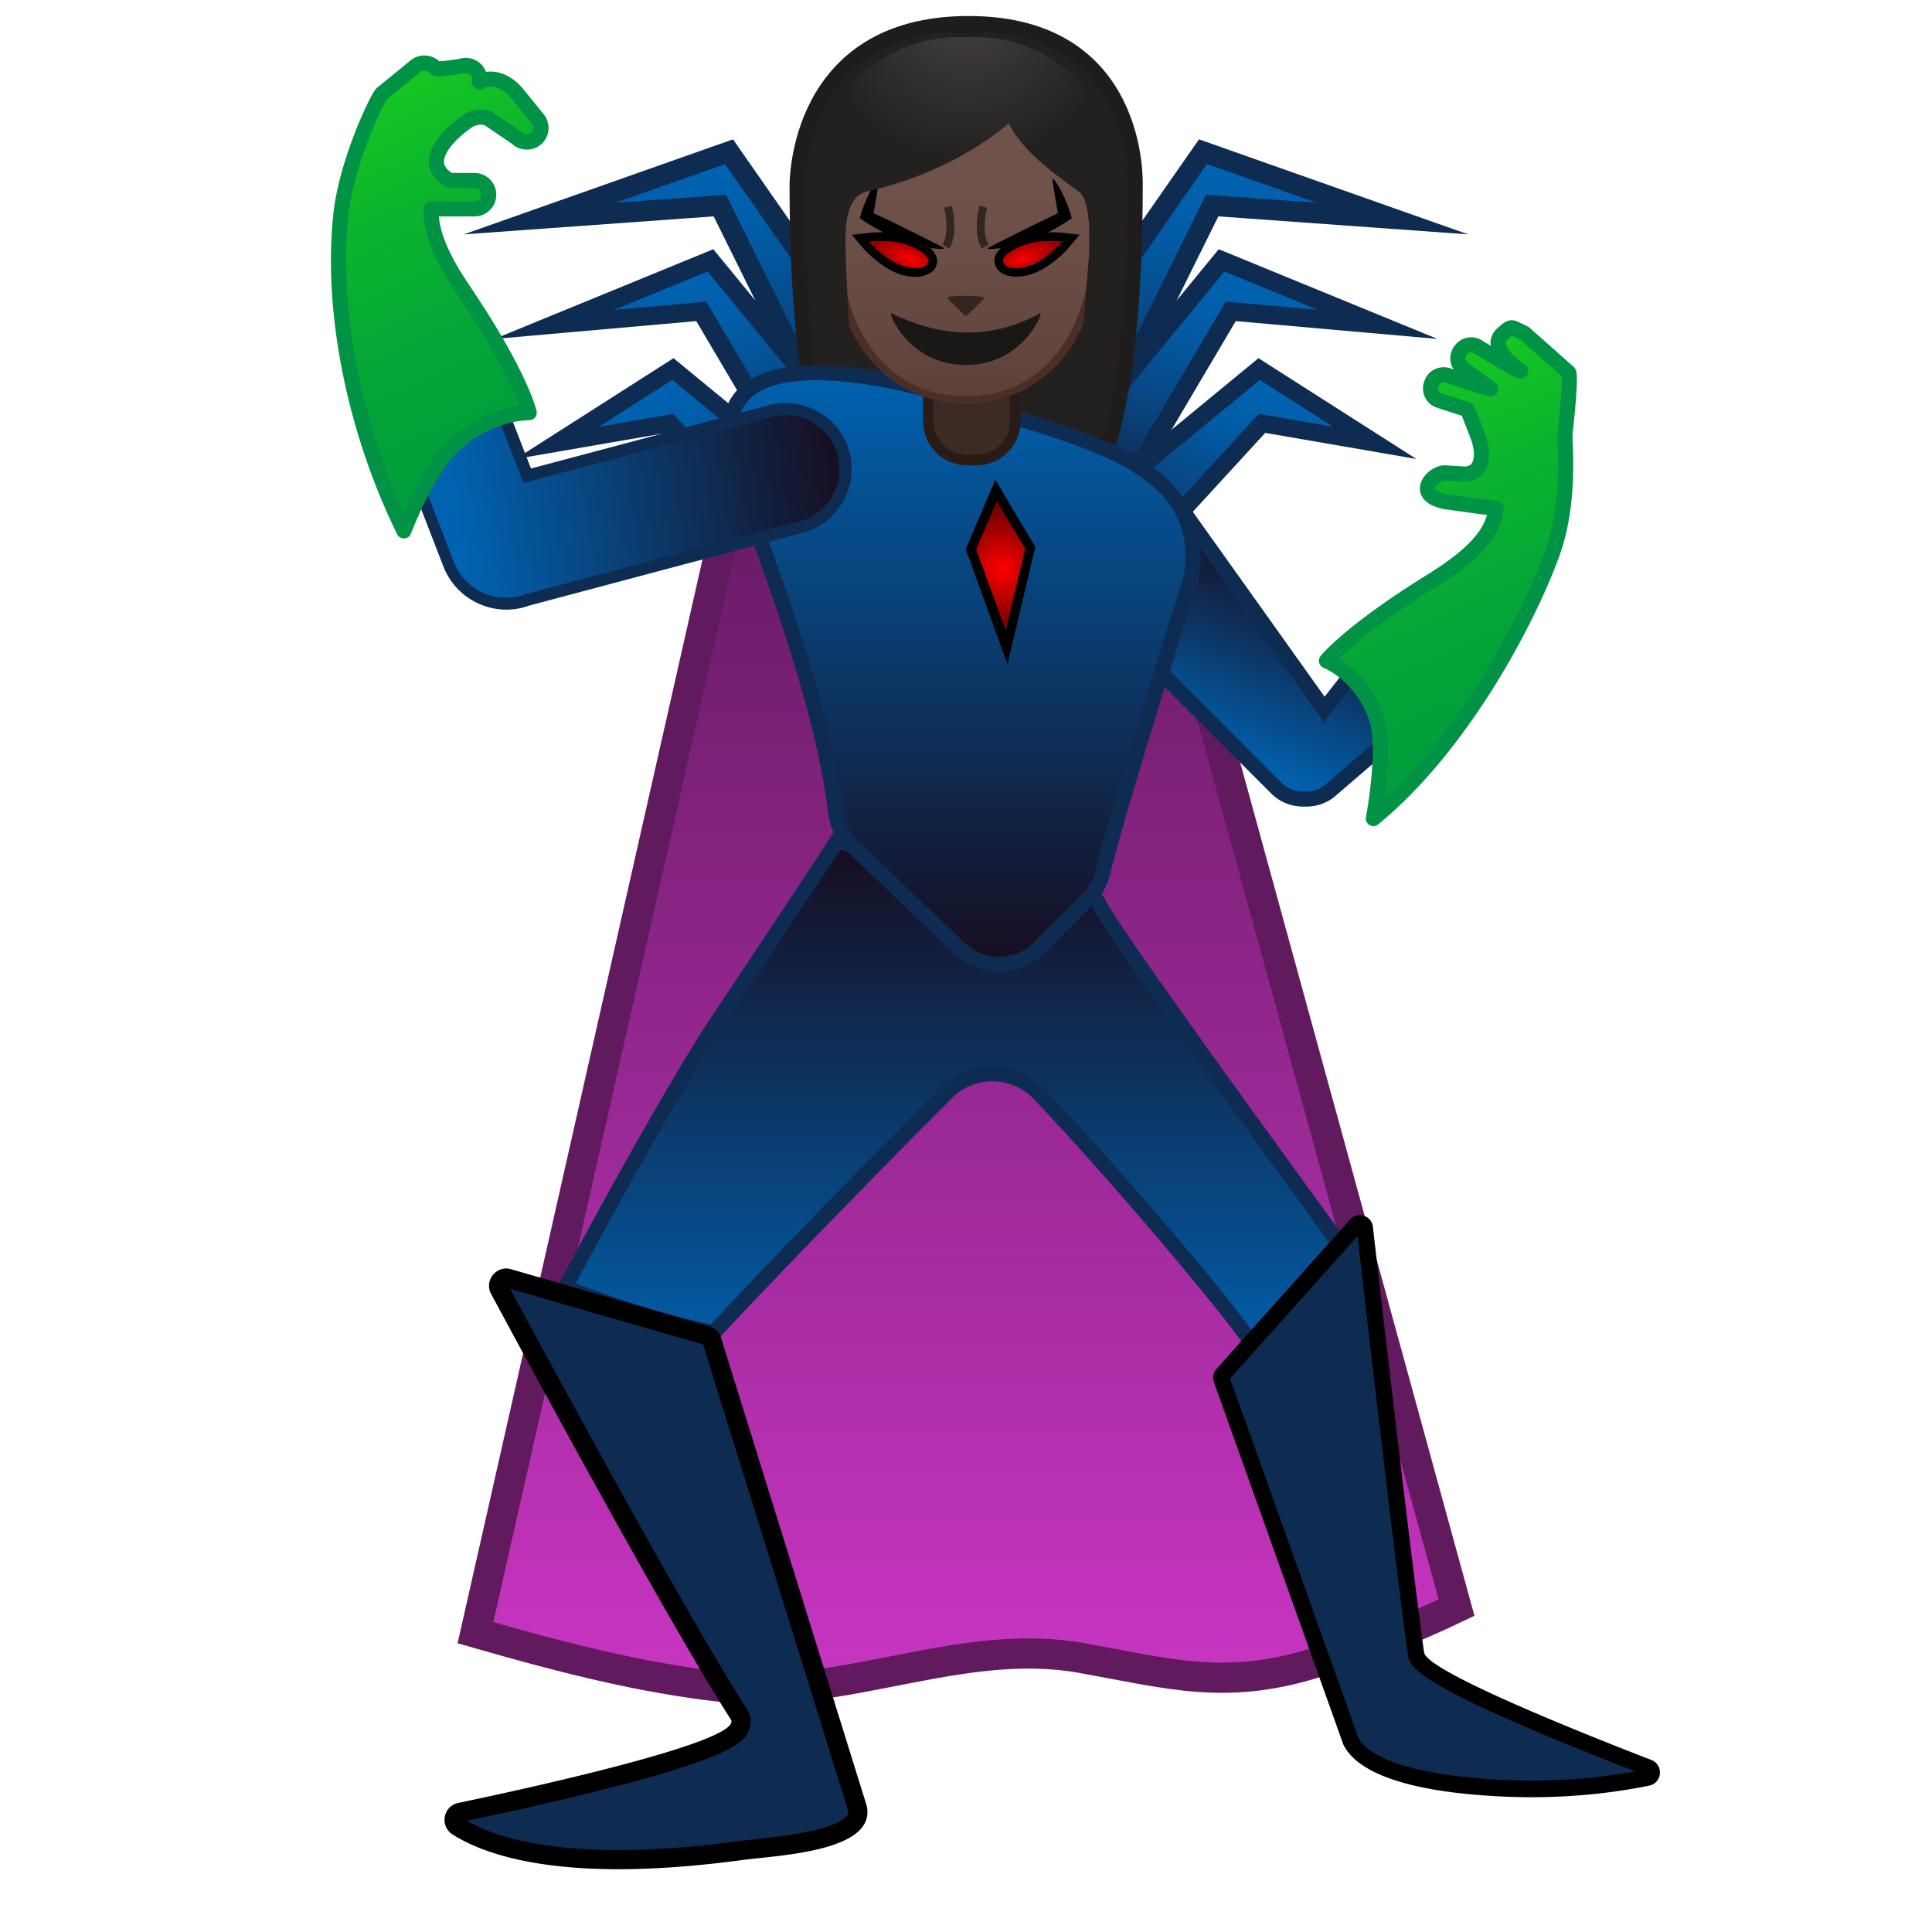 <?xml version="1.0" encoding="utf-8"?>
<svg width="800px" height="800px" viewBox="0 0 128 128" xmlns="http://www.w3.org/2000/svg" xmlns:xlink="http://www.w3.org/1999/xlink" aria-hidden="true" role="img" class="iconify iconify--noto" preserveAspectRatio="xMidYMid meet">
<linearGradient id="IconifyId17ecdb2904d178eab24947" x1="64" x2="64" y1="34.333" y2="110.86" gradientUnits="userSpaceOnUse">
<stop stop-color="#691B66" offset="0">
</stop>
<stop stop-color="#C735C1" offset="1">
</stop>
</linearGradient>
<path d="M48.75 31.83L31.5 108.17c5.32 1.53 10.92 3.01 16.42 3.6c8.01.87 15.75-3.36 23.76-1.92c5.83 1.05 9.46 2.13 15.28.37c3.26-.98 6.47-2.24 9.54-3.71L76 31.83H48.75z" fill="url(#IconifyId17ecdb2904d178eab24947)" stroke="#611A5E" stroke-miterlimit="10" stroke-width="2">
</path>
<g stroke="#0E2B52" stroke-miterlimit="10">
<linearGradient id="IconifyId17ecdb2904d178eab24948" x1="58.569" x2="58.569" y1="17.695" y2="39.902" gradientTransform="matrix(1.065 -.128 .129 1.075 -16.28 -1.387)" gradientUnits="userSpaceOnUse">
<stop stop-color="#0063B2" offset=".003">
</stop>
<stop stop-color="#0160AC" offset=".136">
</stop>
<stop stop-color="#03569C" offset=".311">
</stop>
<stop stop-color="#084681" offset=".508">
</stop>
<stop stop-color="#0E305B" offset=".722">
</stop>
<stop stop-color="#15142B" offset=".948">
</stop>
<stop stop-color="#170D1F" offset="1">
</stop>
</linearGradient>
<path fill="url(#IconifyId17ecdb2904d178eab24948)" stroke-width="1.368" d="M35.75 14.48l12.55-4.43l16.01 22.96l-6.75.54l-9.87-19.93z">
</path>
<linearGradient id="IconifyId17ecdb2904d178eab24949" x1="62.767" x2="62.767" y1="27.316" y2="46.182" gradientTransform="matrix(.992 -.279 .289 1.031 -24.035 6.935)" gradientUnits="userSpaceOnUse">
<stop stop-color="#0063B2" offset=".003">
</stop>
<stop stop-color="#0160AC" offset=".136">
</stop>
<stop stop-color="#03569C" offset=".311">
</stop>
<stop stop-color="#084681" offset=".508">
</stop>
<stop stop-color="#0E305B" offset=".722">
</stop>
<stop stop-color="#15142B" offset=".948">
</stop>
<stop stop-color="#170D1F" offset="1">
</stop>
</linearGradient>
<path fill="url(#IconifyId17ecdb2904d178eab24949)" stroke-width="1.225" d="M36.73 21.49l10.34-4.24l14.37 17.52l-5.82 1.37l-9.16-15.51z">
</path>
<linearGradient id="IconifyId17ecdb2904d178eab24950" x1="66.786" x2="66.786" y1="29.593" y2="47.655" gradientTransform="rotate(-24.638 44.082 77.81)" gradientUnits="userSpaceOnUse">
<stop stop-color="#0063B2" offset=".003">
</stop>
<stop stop-color="#0160AC" offset=".136">
</stop>
<stop stop-color="#03569C" offset=".311">
</stop>
<stop stop-color="#084681" offset=".508">
</stop>
<stop stop-color="#0E305B" offset=".722">
</stop>
<stop stop-color="#15142B" offset=".948">
</stop>
<stop stop-color="#170D1F" offset="1">
</stop>
</linearGradient>
<path fill="url(#IconifyId17ecdb2904d178eab24950)" stroke-width="1.167" d="M36.92 29.34l7.66-4.89l15.93 13.11l-5.37 2.21l-10.75-11.72z">
</path>
<linearGradient id="IconifyId17ecdb2904d178eab24951" x1="133.39" x2="133.39" y1="26.606" y2="48.812" gradientTransform="matrix(-1.065 -.128 -.129 1.075 225.13 -1.387)" gradientUnits="userSpaceOnUse">
<stop stop-color="#0063B2" offset=".003">
</stop>
<stop stop-color="#0160AC" offset=".136">
</stop>
<stop stop-color="#03569C" offset=".311">
</stop>
<stop stop-color="#084681" offset=".508">
</stop>
<stop stop-color="#0E305B" offset=".722">
</stop>
<stop stop-color="#15142B" offset=".948">
</stop>
<stop stop-color="#170D1F" offset="1">
</stop>
</linearGradient>
<path fill="url(#IconifyId17ecdb2904d178eab24951)" stroke-width="1.368" d="M92.25 14.48L79.7 10.05L63.69 33.01l6.75.54l9.87-19.93z">
</path>
<linearGradient id="IconifyId17ecdb2904d178eab24952" x1="138.32" x2="138.32" y1="47.737" y2="66.602" gradientTransform="matrix(-.992 -.279 -.289 1.031 232.88 6.935)" gradientUnits="userSpaceOnUse">
<stop stop-color="#0063B2" offset=".003">
</stop>
<stop stop-color="#0160AC" offset=".136">
</stop>
<stop stop-color="#03569C" offset=".311">
</stop>
<stop stop-color="#084681" offset=".508">
</stop>
<stop stop-color="#0E305B" offset=".722">
</stop>
<stop stop-color="#15142B" offset=".948">
</stop>
<stop stop-color="#170D1F" offset="1">
</stop>
</linearGradient>
<path fill="url(#IconifyId17ecdb2904d178eab24952)" stroke-width="1.225" d="M91.27 21.49l-10.34-4.24l-14.37 17.52l5.82 1.37l9.16-15.51z">
</path>
<linearGradient id="IconifyId17ecdb2904d178eab24953" x1="140.28" x2="140.28" y1="63.296" y2="81.358" gradientTransform="scale(-1 1) rotate(-24.638 -60.34 555.976)" gradientUnits="userSpaceOnUse">
<stop stop-color="#0063B2" offset=".003">
</stop>
<stop stop-color="#0160AC" offset=".136">
</stop>
<stop stop-color="#03569C" offset=".311">
</stop>
<stop stop-color="#084681" offset=".508">
</stop>
<stop stop-color="#0E305B" offset=".722">
</stop>
<stop stop-color="#15142B" offset=".948">
</stop>
<stop stop-color="#170D1F" offset="1">
</stop>
</linearGradient>
<path fill="url(#IconifyId17ecdb2904d178eab24953)" stroke-width="1.167" d="M91.08 29.34l-7.66-4.89l-15.93 13.11l5.37 2.21l10.75-11.72z">
</path>
</g>
<path d="M64.17 1.56c-11.45 0-11.36 10.59-11.36 10.76c0 6.86.52 16.54 3.27 20.35c1.09 1.51 3.19 1.59 3.19 1.59l4.74-.01l4.74.01s2.1-.08 3.19-1.59c2.74-3.81 3.27-13.5 3.27-20.35c0-.17.41-10.76-11.04-10.76z" fill="#232020" stroke="#1F1D1B" stroke-miterlimit="10">
</path>
<linearGradient id="IconifyId17ecdb2904d178eab24954" x1="78.815" x2="84.271" y1="49.594" y2="36.305" gradientUnits="userSpaceOnUse">
<stop stop-color="#0063B2" offset=".003">
</stop>
<stop stop-color="#170D1F" offset="1">
</stop>
</linearGradient>
<path d="M86.34 52.95c-.67 0-1.3-.25-1.76-.72L70.44 38.09c-.97-.97-.97-2.56 0-3.54l1.95-1.94c.31-.31.99-.49 1.87-.49c1.44 0 3.04.47 3.64 1.07L87.74 47l3.19-4.09c.38-.32.96-.53 1.56-.53c.73 0 1.42.32 1.9.87l.22.25c.43.5.64 1.15.59 1.82s-.35 1.27-.86 1.71l-6.19 5.33c-.45.38-1.01.59-1.63.59h-.18z" fill="url(#IconifyId17ecdb2904d178eab24954)">
</path>
<path d="M74.26 32.62c1.36 0 2.74.45 3.24.88l9.44 13.25l.78 1.09l.82-1.06l2.71-3.48c.35-.27.78-.42 1.23-.42c.59 0 1.14.25 1.52.69l.22.25c.72.84.63 2.1-.21 2.82l-6.19 5.33c-.45.39-.96.47-1.31.47h-.18c-.54 0-1.04-.2-1.41-.57L70.8 37.73c-.78-.78-.78-2.05 0-2.83l1.94-1.94c.17-.17.71-.34 1.52-.34m0-1c-.94 0-1.78.19-2.23.64l-1.94 1.94a3 3 0 0 0 0 4.24l14.14 14.14c.58.58 1.35.86 2.12.86H86.53c.69 0 1.39-.22 1.95-.71l6.19-5.33a3.015 3.015 0 0 0 .32-4.23l-.22-.25a2.983 2.983 0 0 0-2.28-1.04a3 3 0 0 0-1.95.72l-2.78 3.56l-9.5-13.33c-.73-.72-2.49-1.21-4-1.21z" fill="#0E2B52">
</path>
<linearGradient id="IconifyId17ecdb2904d178eab24955" x1="63.177" x2="63.177" y1="56.031" y2="91.612" gradientUnits="userSpaceOnUse">
<stop stop-color="#170D1F" offset="0">
</stop>
<stop stop-color="#0063B2" offset=".997">
</stop>
</linearGradient>
<path d="M83.17 89.36c-1.68-2.64-9.48-11.79-14.32-16.87a4.28 4.28 0 0 0-3.12-1.34c-1.14 0-2.22.45-3.02 1.25c-6.19 6.2-13.52 13.79-15.4 15.89c-3.62-.65-8.31-2.38-9.86-2.97c1.12-2.11 5.6-10.49 9.47-16.72c.03-.05.45-.68 1.08-1.63c5.25-7.88 6.92-10.42 7.46-11.28c.99.35 3.94 1.48 8.28 3.93c.76.43 1.54.65 2.31.65c2.25 0 3.81-1.83 4.5-2.82c.22.24.54.58 1 1.06c.47.5 1.12 1.17 1.23 1.32c.88 1.9 12.22 17.48 16.1 22.78c-.7 1.08-3.34 4.98-5.71 6.75z" fill="url(#IconifyId17ecdb2904d178eab24955)">
</path>
<path d="M55.68 56.29c1.23.46 3.97 1.58 7.83 3.76c.84.47 1.7.71 2.55.71c2.12 0 3.68-1.46 4.54-2.55c.17.18.37.39.6.63c.45.47 1.07 1.12 1.18 1.27a.876.876 0 0 1-.14-.33c.22 1.04 8.74 12.85 16.03 22.82c-.84 1.26-2.99 4.33-5 6.02c-2.36-3.43-10.13-12.34-14.07-16.49c-.92-.96-2.15-1.5-3.48-1.5c-1.28 0-2.48.5-3.38 1.4c-6 6.01-13.08 13.34-15.23 15.7c-3.19-.61-7.12-2.01-8.97-2.7c1.44-2.71 5.58-10.38 9.18-16.18c.04-.07.45-.68 1.07-1.61c4.65-6.93 6.52-9.75 7.29-10.95m-.43-1.21c-.04.2-8.65 13.1-8.75 13.25c-4.5 7.25-9.75 17.25-9.75 17.25s6.25 2.5 10.75 3.25c1.53-1.75 9.16-9.66 15.57-16.08c.74-.74 1.7-1.11 2.67-1.11c1 0 2.01.4 2.76 1.18c5.55 5.86 14.17 16.09 14.5 17.26c2.97-1.89 6.5-7.5 6.5-7.5s-16.04-21.93-16.27-23c-.04-.18-2.69-2.8-2.73-3c0 0-1.69 3.18-4.44 3.18c-.63 0-1.32-.17-2.06-.58c-5.5-3.1-8.75-4.1-8.75-4.1z" fill="#0E2B52">
</path>
<linearGradient id="IconifyId17ecdb2904d178eab24956" x1="63.681" x2="63.681" y1="23.984" y2="64.169" gradientUnits="userSpaceOnUse">
<stop stop-color="#0063B2" offset=".003">
</stop>
<stop stop-color="#170D1F" offset="1">
</stop>
</linearGradient>
<path d="M66.19 63.89c-.97 0-1.89-.37-2.59-1.04l-7.1-6.78c-.63-.6-1.03-1.4-1.13-2.26c-.17-1.42-.55-3.75-1.38-6.86c-1.4-5.21-3.1-9.75-4.22-12.76c-.41-1.1-.73-1.96-.91-2.52c-.75-2.32-.7-4.08.13-5.22c.85-1.17 2.58-1.77 5.12-1.77c4.58 0 10.17 1.97 10.23 1.99c1.08.41 2.26.78 3.51 1.17c5.56 1.75 11.87 3.73 11.13 10.02c-.02.21-.08.44-.15.69c-.8 2.51-4.81 15.26-5.76 19.22c-.17.7-.52 1.33-1.01 1.82c-.83.82-2.06 2.05-3.21 3.2c-.72.71-1.66 1.1-2.66 1.1z" fill="url(#IconifyId17ecdb2904d178eab24956)">
</path>
<path d="M54.11 25.19c4.49 0 10.01 1.94 10.04 1.95c1.1.42 2.29.79 3.55 1.18c5.64 1.77 11.48 3.61 10.79 9.48c-.02.18-.07.38-.13.6c-.8 2.52-4.82 15.28-5.77 19.26c-.15.61-.45 1.15-.88 1.58c-.83.82-2.07 2.05-3.22 3.2c-.61.61-1.43.95-2.3.95c-.84 0-1.64-.32-2.25-.9l-7.1-6.78c-.54-.52-.89-1.21-.98-1.96c-.17-1.43-.55-3.79-1.4-6.93c-1.41-5.23-3.11-9.79-4.23-12.8c-.41-1.09-.73-1.95-.9-2.49c-.7-2.16-.68-3.77.06-4.77c.75-1.04 2.34-1.57 4.72-1.57m0-1c-4.21 0-7.67 1.6-5.73 7.64c.66 2.06 3.2 8.1 5.12 15.25c.83 3.1 1.2 5.41 1.37 6.79c.12.98.57 1.88 1.28 2.56l7.1 6.78a4.22 4.22 0 0 0 2.94 1.18c1.09 0 2.17-.41 3-1.24c1.15-1.15 2.39-2.38 3.21-3.2c.57-.56.96-1.27 1.15-2.05c.95-3.96 5-16.83 5.75-19.19c.08-.25.14-.52.17-.78c.95-8.14-8.9-9.42-14.97-11.72c0 0-5.67-2.02-10.39-2.02z" fill="#0E2B52">
</path>
<path d="M64.08 30.48c-1.42 0-2.58-1.14-2.58-2.55v-3.19h5.75v3.19c0 1.41-1.16 2.55-2.58 2.55h-.59z" fill="#3C2B24">
</path>
<path d="M66.9 25.09v2.84c0 1.21-1 2.2-2.23 2.2h-.59c-1.23 0-2.23-.99-2.23-2.2v-2.84h5.05m.7-.7h-6.44v3.54c0 1.6 1.31 2.9 2.93 2.9h.59c1.62 0 2.93-1.3 2.93-2.9v-3.54h-.01z" fill="#291B16">
</path>
<linearGradient id="IconifyId17ecdb2904d178eab24957" x1="63.985" x2="63.985" y1="26.331" y2="4.95" gradientUnits="userSpaceOnUse">
<stop stop-color="#5C4037" offset="0">
</stop>
<stop stop-color="#63463D" offset=".158">
</stop>
<stop stop-color="#6D5047" offset=".533">
</stop>
<stop stop-color="#70534A" offset="1">
</stop>
</linearGradient>
<path d="M63.99 26.51c-4.1 0-8.51-3.18-8.51-10.15c0-5.58 3.25-11.61 8.51-11.61s8.51 6.03 8.51 11.61c-.01 6.97-4.42 10.15-8.51 10.15z" fill="url(#IconifyId17ecdb2904d178eab24957)">
</path>
<path d="M63.99 5c5.1 0 8.26 5.9 8.26 11.36c0 4.77-2.58 9.9-8.26 9.9c-5.67 0-8.26-5.13-8.26-9.9C55.73 10.9 58.89 5 63.99 5m0-.5c-4.55 0-8.76 4.86-8.76 11.86c0 6.96 4.34 10.4 8.76 10.4s8.76-3.44 8.76-10.4c-.01-7-4.22-11.86-8.76-11.86z" fill="#4A2F27">
</path>
<path d="M62.78 19.74c.08.19 1.21 1.21 1.21 1.21s1.13-1.02 1.21-1.21c.07-.19-2.5-.19-2.42 0z" fill="#33251F">
</path>
<path d="M68.92 20.75c-3.13 1.71-6.4 1.71-9.87 0c-.24-.12 1.1 3.43 4.94 3.43s5.17-3.56 4.93-3.43z" fill="#1A1717">
</path>
<path d="M62.48 16.5c-.24 0-.48-.02-.71-.05l-.34-.05l-.33-.07c-.22-.04-.43-.11-.65-.17s-.42-.13-.63-.2c-.82-.31-1.61-.69-2.35-1.17l-.51-.33l.13-.43c.06-.19.12-.37.2-.55l.11-.28l.13-.27c.08-.18.18-.36.28-.54s.22-.35.35-.53l.09.02l-.18 1.15l-.2 1.15l-.04-.08l1.17.55l1.18.58l1.18.59c.39.19.78.4 1.17.6l-.05.08z" fill="#000000">
</path>
<radialGradient id="IconifyId17ecdb2904d178eab24958" cx="60.467" cy="17.09" r="3.376" gradientTransform="matrix(.926 .377 -.15 .368 6.868 -11.944)" gradientUnits="userSpaceOnUse">
<stop stop-color="red" offset=".003">
</stop>
<stop stop-color="#F50000" offset=".072">
</stop>
<stop stop-color="#980000" offset=".712">
</stop>
<stop stop-color="#730000" offset="1">
</stop>
</radialGradient>
<path d="M60.63 18.05c-.42 0-.89-.11-1.3-.31c-1.13-.54-1.95-1.51-1.99-1.55l-.34-.41l.52-.06s.36-.04.85-.04c.63 0 1.17.07 1.6.21s1.46.52 1.75 1.09c.08.17.1.34.05.5c-.11.35-.54.57-1.14.57z" fill="url(#IconifyId17ecdb2904d178eab24958)">
</path>
<path d="M58.38 15.96c.46 0 1.03.04 1.51.19c.97.31 1.75.81 1.62 1.23c-.08.24-.42.38-.87.38c-.35 0-.77-.09-1.18-.28c-1.1-.52-1.9-1.48-1.9-1.48s.35-.04.82-.04m0-.57c-.5 0-.87.04-.89.05l-1.05.12l.68.81c.04.04.9 1.06 2.08 1.63c.45.22.96.34 1.43.34c.73 0 1.26-.29 1.41-.77c.24-.75-.48-1.46-1.98-1.95c-.45-.16-1.02-.23-1.68-.23z" fill="#000000">
</path>
<path d="M65.49 16.5c.24 0 .48-.02.71-.05l.34-.05l.33-.07c.22-.04.43-.11.65-.17s.42-.13.63-.2c.82-.31 1.61-.69 2.35-1.17l.51-.33l-.13-.43c-.06-.19-.12-.37-.2-.55l-.11-.28l-.13-.27c-.08-.18-.18-.36-.28-.54s-.22-.35-.35-.53l-.09.02l.18 1.15l.2 1.15l.04-.08l-1.18.57l-1.18.58l-1.18.59c-.39.19-.78.4-1.17.6l.06.06z" fill="#000000">
</path>
<radialGradient id="IconifyId17ecdb2904d178eab24959" cx="128.53" cy="17.39" r="3.375" gradientTransform="matrix(-.926 .377 .15 .368 184.11 -37.705)" gradientUnits="userSpaceOnUse">
<stop stop-color="red" offset=".003">
</stop>
<stop stop-color="#F50000" offset=".072">
</stop>
<stop stop-color="#980000" offset=".712">
</stop>
<stop stop-color="#730000" offset="1">
</stop>
</radialGradient>
<path d="M67.34 18.05c-.6 0-1.03-.21-1.14-.57a.68.68 0 0 1 .05-.5c.29-.57 1.32-.96 1.75-1.09c.43-.14.96-.21 1.6-.21c.49 0 .85.04.85.04l.52.06l-.34.4c-.04.04-.86 1.01-1.99 1.55c-.41.2-.88.32-1.3.32z" fill="url(#IconifyId17ecdb2904d178eab24959)">
</path>
<path d="M69.59 15.96c.47 0 .82.04.82.04s-.81.96-1.89 1.48c-.41.19-.83.28-1.18.28c-.45 0-.8-.14-.87-.38c-.14-.42.64-.92 1.62-1.23c.47-.15 1.04-.19 1.5-.19m0-.57c-.66 0-1.23.07-1.68.22c-1.5.48-2.23 1.2-1.98 1.95c.16.48.68.77 1.41.77c.47 0 .97-.12 1.43-.34c1.19-.57 2.05-1.58 2.08-1.63l.68-.81l-1.05-.12c-.02 0-.39-.04-.89-.04z" fill="#000000">
</path>
<path d="M62.8 13.7s.45 1.69-.13 2.63" fill="none" stroke="#33251F" stroke-miterlimit="10" stroke-width=".522">
</path>
<path d="M65.14 13.7s-.45 1.69.13 2.63" fill="none" stroke="#33251F" stroke-miterlimit="10" stroke-width=".522">
</path>
<radialGradient id="IconifyId17ecdb2904d178eab24960" cx="59.684" cy="34.333" r="3.841" gradientTransform="matrix(.965 -.018 .07 1.035 6.385 3.193)" gradientUnits="userSpaceOnUse">
<stop stop-color="red" offset=".003">
</stop>
<stop stop-color="#F50000" offset=".072">
</stop>
<stop stop-color="#980000" offset=".712">
</stop>
<stop stop-color="#730000" offset="1">
</stop>
</radialGradient>
<path fill="url(#IconifyId17ecdb2904d178eab24960)" d="M64.33 36.39L66 32.47l2.26 3.82l-1.57 6.6z">
</path>
<path d="M66.04 33.18l1.88 3.16l-1.29 5.44l-1.96-5.38l1.37-3.22m-.09-1.41l-.5 1.16l-1.37 3.22l-.1.23l.09.24L66.02 42l.73 2.01l.49-2.08l1.29-5.44l.06-.25l-.13-.22l-1.88-3.16l-.63-1.09z" fill="#000000">
</path>
<linearGradient id="IconifyId17ecdb2904d178eab24961" x1="29.486" x2="55.539" y1="31.867" y2="27.85" gradientUnits="userSpaceOnUse">
<stop stop-color="#0063B2" offset=".003">
</stop>
<stop stop-color="#170D1F" offset="1">
</stop>
</linearGradient>
<path d="M33.55 40c-1.67 0-3.2-1.04-3.8-2.59l-4.12-10.63c-.4-1.03.11-2.2 1.15-2.6l2.74-1.06c.23-.09.47-.14.72-.14c.83 0 1.58.52 1.88 1.28l2.82 7.26l16.09-4.28c.33-.09.67-.13 1.02-.13c1.81 0 3.39 1.22 3.85 2.96c.56 2.12-.7 4.3-2.82 4.87l-18 4.79c-.56.18-1.04.27-1.53.27z" fill="url(#IconifyId17ecdb2904d178eab24961)">
</path>
<path d="M30.23 23.37c.67 0 1.28.41 1.51 1.03l2.69 6.93l.26.66l.68-.18l15.75-4.19a3.589 3.589 0 0 1 4.38 2.54c.24.92.11 1.89-.37 2.72s-1.25 1.42-2.18 1.67l-17.96 4.77h-.04l-.1.02l-.04.02c-.41.16-.85.24-1.29.24c-1.51 0-2.89-.94-3.44-2.34l-4.12-10.63c-.32-.83.09-1.77.92-2.09l2.74-1.06c.22-.08.41-.11.61-.11m0-.79c-.29 0-.58.05-.86.16l-2.74 1.06a2.412 2.412 0 0 0-1.37 3.11l4.12 10.63a4.479 4.479 0 0 0 4.17 2.85c.52 0 1.05-.09 1.57-.29c.02 0 .04 0 .06-.01l18-4.79a4.381 4.381 0 0 0 3.1-5.35a4.394 4.394 0 0 0-4.23-3.25c-.37 0-.74.05-1.12.15l-15.75 4.19l-2.69-6.93a2.431 2.431 0 0 0-2.26-1.53z" fill="#0E2B52">
</path>
<path d="M40.97 123.2c-5.94 0-9.07-1.2-10.64-2.2a.517.517 0 0 1-.24-.53c.02-.1.09-.34.4-.4c17.72-3.73 18.31-5.13 18.53-5.66c.12-.28.09-.58-.07-.84c-3.9-6.06-12.39-21.7-15.86-28.14a.477.477 0 0 1 .01-.5c.07-.12.23-.25.43-.25c.05 0 .1.01.15.02l13.13 3.78c.17.05.29.17.35.34l9.65 31c.06.29.01.56-.17.81c-.9 1.26-4.5 1.63-6.43 1.84c-.42.04-.8.08-1.1.12c-2.96.4-5.7.61-8.14.61c.01 0 .01 0 0 0z" fill="#0E2B52">
</path>
<path d="M33.8 85.39l12.78 3.68l9.61 30.88c.03.17-.01.24-.06.31c-.73 1.02-4.41 1.41-5.99 1.58c-.43.05-.81.09-1.12.13c-2.94.4-5.65.6-8.05.6c-5.47 0-8.46-1.02-10.04-1.94c17.75-3.75 18.35-5.19 18.68-5.97c.2-.48.15-.99-.12-1.42c-3.84-5.98-12.14-21.26-15.69-27.85m-.26-1.35c-.82 0-1.43.9-1 1.69c3.27 6.08 11.94 22.05 15.88 28.19c.89 1.39-12.71 4.41-18.06 5.53c-1.01.21-1.24 1.54-.37 2.09c1.7 1.08 4.96 2.3 10.98 2.3c2.31 0 5.03-.18 8.23-.61c2.28-.31 8.91-.54 8.22-3.6l-9.65-31c-.11-.37-.41-.65-.78-.76l-13.13-3.78a.927.927 0 0 0-.32-.05z" fill="#000000">
</path>
<path d="M101.45 118.52c-.75 0-1.53-.02-2.33-.07c-6.89-.39-9.03-1.91-9.62-3.11L80.95 91.4a.326.326 0 0 1 .07-.34l8.83-9.88c.07-.08.15-.12.25-.12c.15 0 .32.09.34.3c.75 6.56 2.59 22.44 3.39 28.19c.07.51.24 1.71 15.39 7.56c.21.08.22.27.22.35c-.01.08-.04.25-.26.3c-1.69.34-4.39.76-7.73.76z" fill="#0E2B52">
</path>
<path d="M89.94 81.89c.64 5.6 2.52 21.89 3.34 27.74c.11.79.28 1.99 15.06 7.73a38.984 38.984 0 0 1-9.2.54c-7.08-.4-8.75-2.02-9.14-2.76l-8.5-23.81l8.44-9.44m.15-1.38c-.24 0-.47.09-.66.3l-8.83 9.88c-.22.24-.28.58-.17.89l8.57 24c1.41 2.89 8.08 3.3 10.08 3.42c.82.05 1.61.07 2.36.07c3.3 0 5.99-.39 7.83-.77c.87-.18.96-1.38.13-1.7c-4.86-1.88-14.87-5.89-15.05-7.12c-.83-5.94-2.74-22.48-3.39-28.18a.86.86 0 0 0-.87-.79z" fill="#000000">
</path>
<linearGradient id="IconifyId17ecdb2904d178eab24962" x1="23.415" x2="35.025" y1="4.267" y2="30.012" gradientUnits="userSpaceOnUse">
<stop stop-color="#17CB1F" offset="0">
</stop>
<stop stop-color="#0BB42E" offset=".356">
</stop>
<stop stop-color="#03A438" offset=".719">
</stop>
<stop stop-color="#009E3C" offset=".997">
</stop>
</linearGradient>
<path d="M34.24 9.14c.36.36.96.36 1.33 0c.36-.36.36-.96 0-1.33L34.3 6.24c-1.32-1.57-2.54-.82-2.54-.82c.03-.16.03-.32-.03-.48a.937.937 0 0 0-1.2-.55s-1.58.26-1.68.13a.947.947 0 0 0-1.32-.14L25.3 6.2c-.25.2-2.31 4.39-2.71 7.97c-.67 6 .7 13.92 4.17 21c0 0 1.39-3.67 3.04-5.4c1.18-1.26 3.18-2.39 5.26-2.43c0 0-.53-2.46-4.36-8.13c-1.65-2.44-2.19-4.07-2.13-5.37h2.87a.939.939 0 1 0 0-1.88h-1.63c-2.12-1.19.04-3.15 1.15-3.92c.67-.46 1.35-.21 1.35-.21l1.93 1.31z" fill="url(#IconifyId17ecdb2904d178eab24962)" stroke="#009245" stroke-linecap="round" stroke-linejoin="round" stroke-miterlimit="10">
</path>
<linearGradient id="IconifyId17ecdb2904d178eab24963" x1="90.522" x2="101.4" y1="24.083" y2="48.207" gradientUnits="userSpaceOnUse">
<stop stop-color="#17CB1F" offset="0">
</stop>
<stop stop-color="#0BB42E" offset=".356">
</stop>
<stop stop-color="#03A438" offset=".719">
</stop>
<stop stop-color="#009E3C" offset=".997">
</stop>
</linearGradient>
<path d="M103.92 24.67L101 22.08c-.92-.42-.78-.55-1.42 0c-1.17 1 1.17 2.5 1.17 2.5c-.07.09-2.78-1.57-2.78-1.57a.85.85 0 0 0-1.19.19l-.03.04a.85.85 0 0 0 .19 1.19l1.82 1.33c.11.08-2.85-.89-2.85-.89c-.45-.14-.93.1-1.07.55l-.02.05c-.15.45.1.93.55 1.07l1.85.6c0 .01 0 .01.01.02c0 0 .33.82.67 1.71c.43 1.12.39 2.46-.81 2.54l-1.33-.08c-.81-.06-2.25 1.5.08 1.92l3.28.45c-.2 1.44-1.16 2.86-4.27 4.78c-5.51 3.42-6.97 5.3-6.97 5.3c1.7.76 2.87 2.4 3.33 3.87c.64 2.03-.22 6.58-.22 6.58c5.79-4.73 10.22-13.04 11.86-17.59v0c1.28-3.55.76-7.55.84-7.96c0 0 .43-3.71.23-4.01z" fill="url(#IconifyId17ecdb2904d178eab24963)" stroke="#009245" stroke-linecap="round" stroke-linejoin="round" stroke-miterlimit="10">
</path>
<defs>
<path id="IconifyId17ecdb2904d178eab24964" d="M55.01 24.3l-.4-13.82c0-4.55 4.24-8.02 8.79-8.02h1.32c4.55 0 8.74 3.47 8.74 8.02l-.4 13.75l-18.05.07z">
</path>
</defs>
<clipPath id="IconifyId17ecdb2904d178eab24965">
<use xlink:href="#IconifyId17ecdb2904d178eab24964">
</use>
</clipPath>
<radialGradient id="IconifyId17ecdb2904d178eab24966" cx="240.81" cy="-23.604" r="12.949" gradientTransform="translate(-127.66 19.098) scale(.796)" gradientUnits="userSpaceOnUse">
<stop stop-color="#444140" offset="0">
</stop>
<stop stop-color="#232020" offset="1">
</stop>
</radialGradient>
<path d="M74.21 11.89s.27-9.56-10.16-9.56s-10.2 9.56-10.2 9.56s.09 12.22.86 13.81s1.93 1.53 1.93 1.53s-.54-7.13-.61-10.49c-.01-.78-.25-3.69 1.39-4.05c6.01-1.35 9.41-4.53 9.41-4.53c.88 1.93 3.65 3.81 4.64 4.53c.81.59.7 3.01.69 4.04l-.82 10.49s1.26.1 2.05-1.52s.82-13.81.82-13.81z" clip-path="url(#IconifyId17ecdb2904d178eab24965)" fill="url(#IconifyId17ecdb2904d178eab24966)">
</path>
</svg>